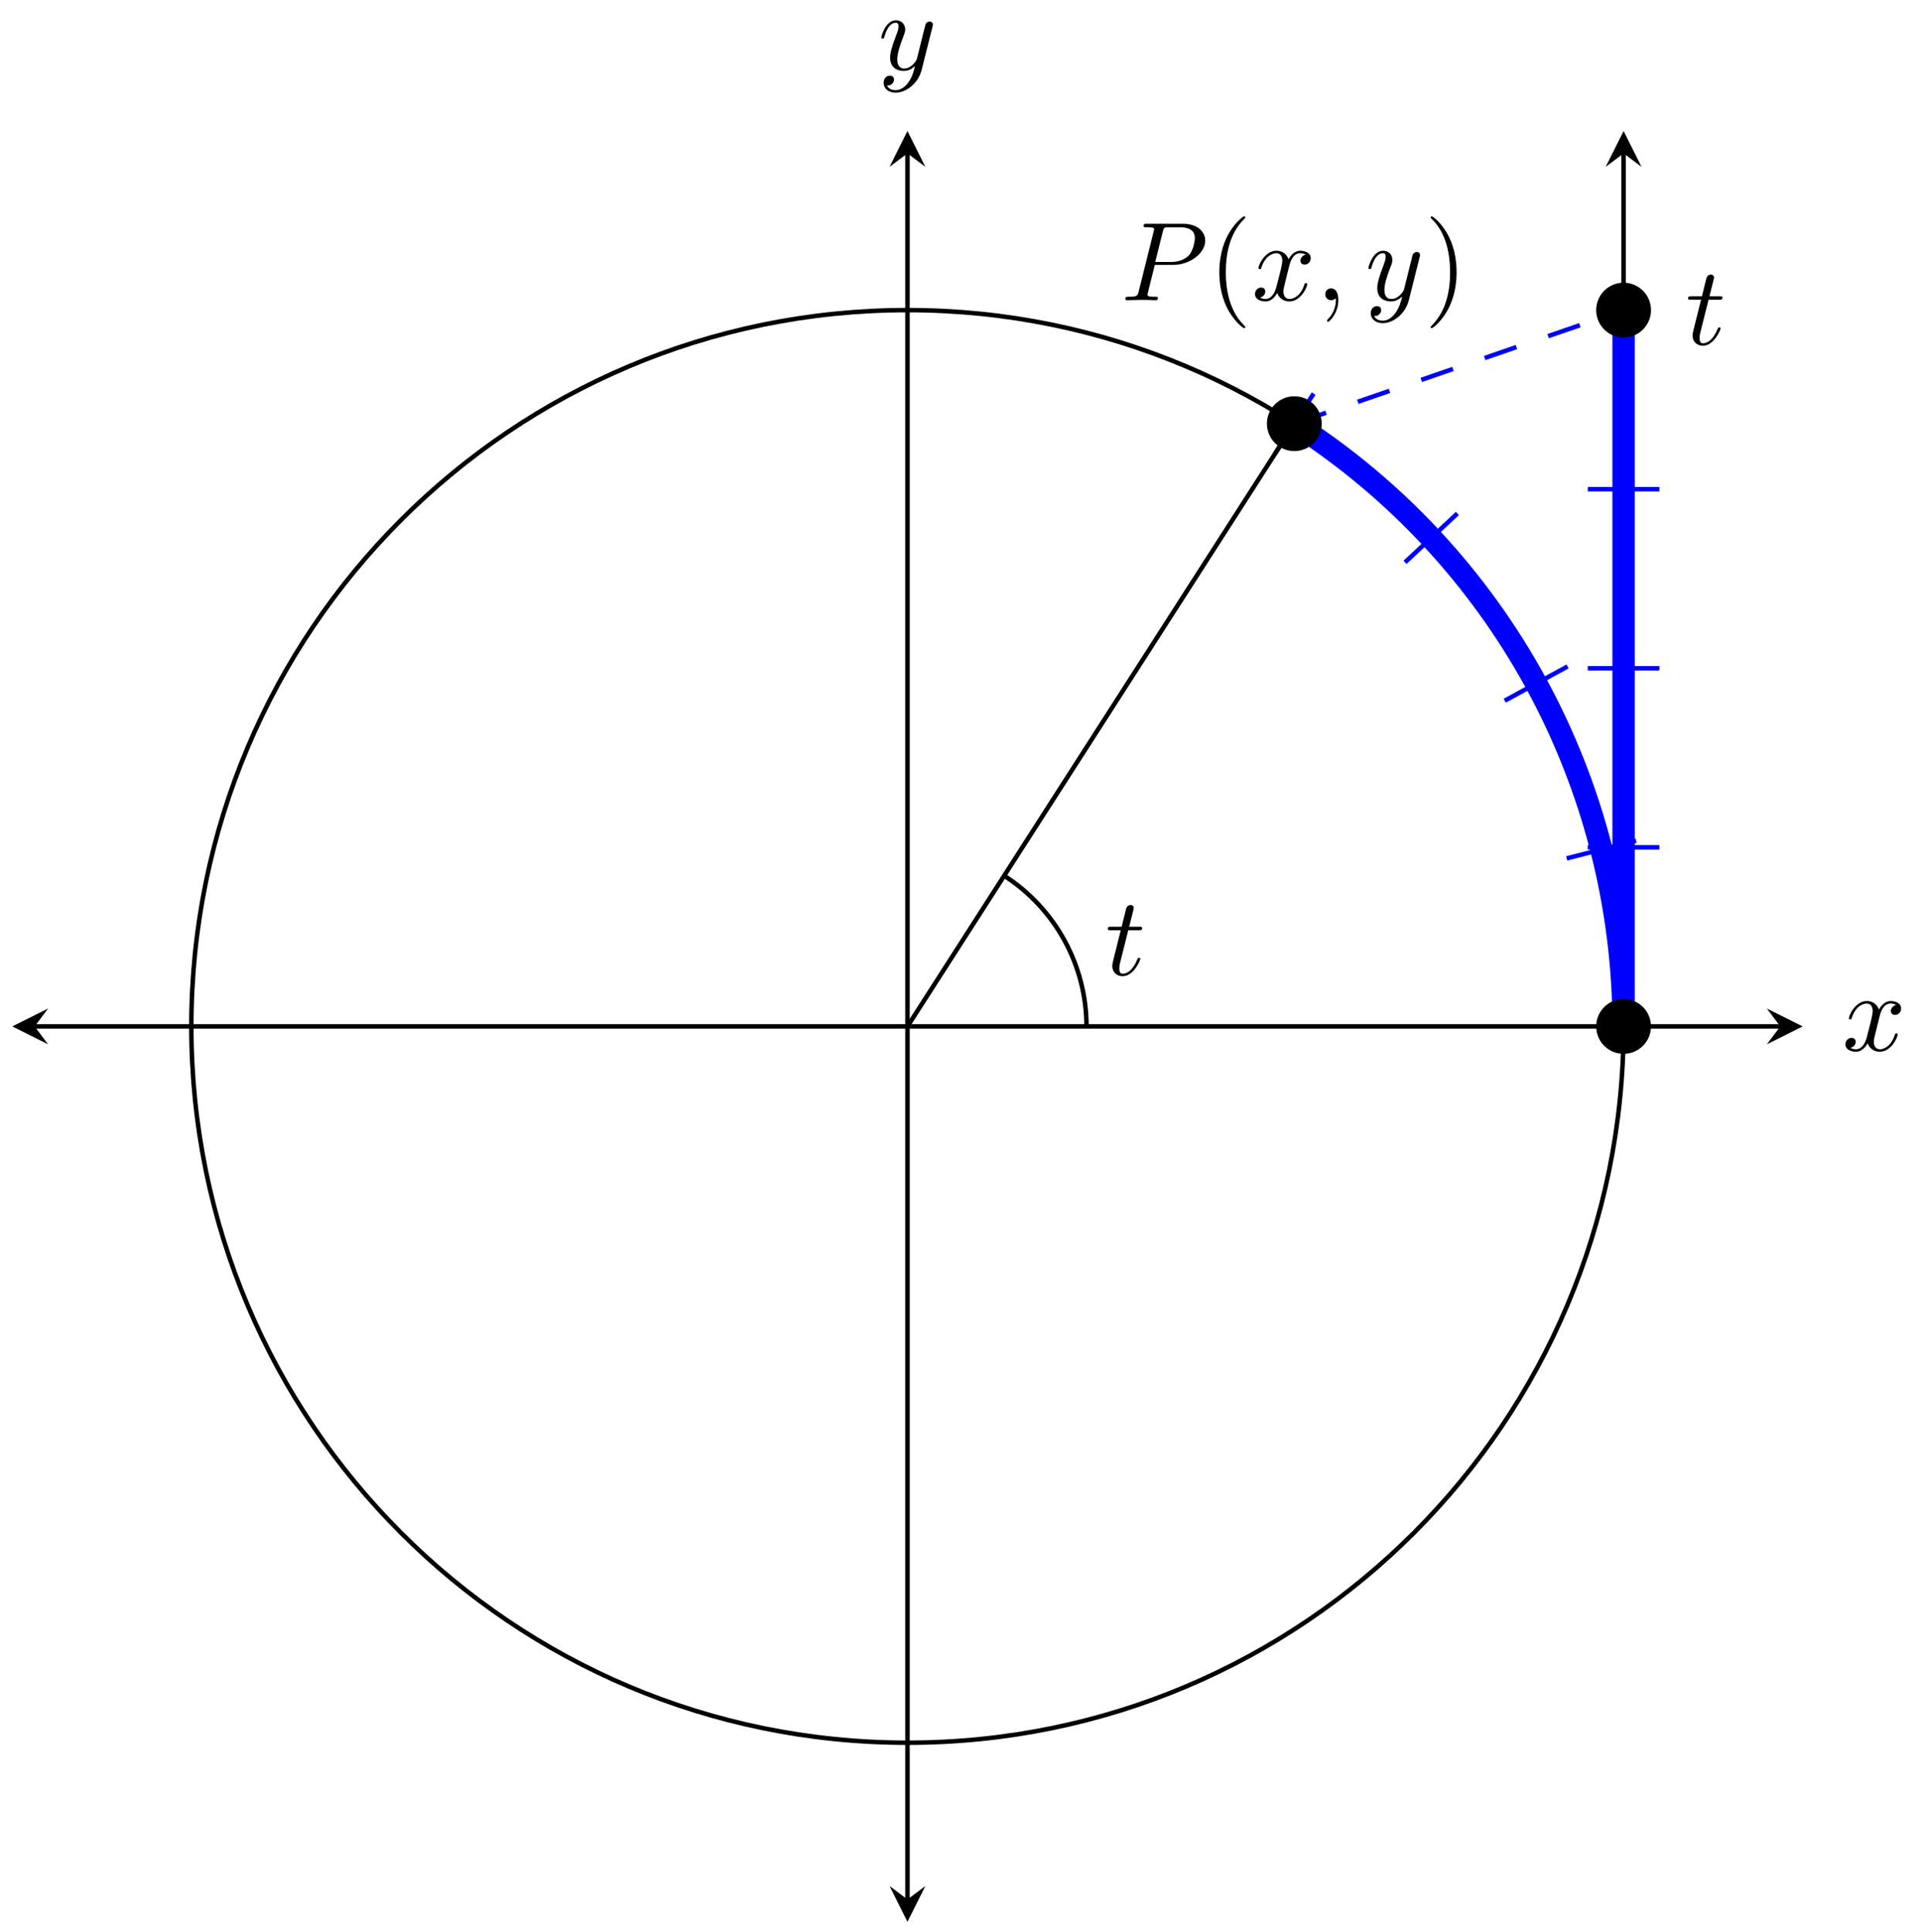 <svg xmlns="http://www.w3.org/2000/svg" xmlns:xlink="http://www.w3.org/1999/xlink" version="1.1" width="171" height="172" viewBox="0 0 171 172">
<defs>
<path id="font_1_4" d="M.334 .302C.34 .328 .363 .42 .433 .42 .438 .42 .462 .42 .483 .407 .455 .402 .435 .377 .435 .353 .435 .337 .446 .318 .473 .318 .495 .318 .527 .336 .527 .376 .527 .428 .468 .442 .434 .442 .376 .442 .341 .389 .329 .366 .304 .432 .25 .442 .221 .442 .117 .442 .06 .313 .06 .288 .06 .278 .07 .278 .072 .278 .08 .278 .083 .28 .085 .289 .119 .395 .185 .42 .219 .42 .238 .42 .273 .411 .273 .353 .273 .322 .256 .255 .219 .115 .203 .053 .168 .011 .124 .011 .118 .011 .095 .011 .074 .024 .099 .029 .121 .05 .121 .078 .121 .105 .099 .113 .084 .113 .054 .113 .029 .087 .029 .055 .029 .009 .079-.011 .123-.011 .189-.011 .225 .059 .228 .065 .24 .028 .276-.011 .336-.011 .439-.011 .496 .118 .496 .143 .496 .153 .487 .153 .484 .153 .475 .153 .473 .149 .471 .142 .438 .035 .37 .011 .338 .011 .299 .011 .283 .043 .283 .077 .283 .099 .289 .121 .3 .165L.334 .302Z"/>
<path id="font_1_5" d="M.486 .381C.49 .395 .49 .397 .49 .404 .49 .422 .476 .431 .461 .431 .451 .431 .435 .425 .426 .41 .424 .405 .416 .374 .412 .356 .405 .33 .398 .303 .392 .276L.347 .096C.343 .081 .3 .011 .234 .011 .183 .011 .172 .055 .172 .092 .172 .138 .189 .2 .223 .288 .239 .329 .243 .34 .243 .36 .243 .405 .211 .442 .161 .442 .066 .442 .029 .297 .029 .288 .029 .278 .039 .278 .041 .278 .051 .278 .052 .28 .057 .296 .084 .39 .124 .42 .158 .42 .166 .42 .183 .42 .183 .388 .183 .363 .173 .337 .166 .318 .126 .212 .108 .155 .108 .108 .108 .019 .171-.011 .23-.011 .269-.011 .303 .006 .331 .034 .318-.018 .306-.067 .266-.12 .24-.154 .202-.183 .156-.183 .142-.183 .097-.18 .08-.141 .096-.141 .109-.141 .123-.129 .133-.12 .143-.107 .143-.088 .143-.057 .116-.053 .106-.053 .083-.053 .05-.069 .05-.118 .05-.168 .094-.205 .156-.205 .259-.205 .362-.114 .39-.001L.486 .381Z"/>
<path id="font_1_2" d="M.303 .316H.473C.615 .316 .754 .42 .754 .532 .754 .609 .688 .683 .557 .683H.233C.214 .683 .203 .683 .203 .664 .203 .652 .212 .652 .232 .652 .245 .652 .263 .651 .275 .65 .291 .648 .297 .645 .297 .634 .297 .63 .296 .627 .293 .615L.159 .078C.149 .039 .147 .031 .068 .031 .051 .031 .04 .031 .04 .012 .04 0 .052 0 .055 0 .083 0 .154 .003 .182 .003 .203 .003 .225 .002 .246 .002 .268 .002 .29 0 .311 0 .318 0 .331 0 .331 .02 .331 .031 .322 .031 .303 .031 .266 .031 .238 .031 .238 .049 .238 .055 .24 .06 .241 .066L.303 .316M.375 .614C.384 .649 .386 .652 .429 .652H.525C.608 .652 .661 .625 .661 .556 .661 .517 .641 .431 .602 .395 .552 .35 .492 .342 .448 .342H.307L.375 .614Z"/>
<path id="font_2_1" d="M.331-.24C.331-.237 .331-.235 .314-.218 .189-.092 .157 .097 .157 .25 .157 .424 .195 .598 .318 .723 .331 .735 .331 .737 .331 .74 .331 .747 .327 .75 .321 .75 .311 .75 .221 .682 .162 .555 .111 .445 .099 .334 .099 .25 .099 .172 .11 .051 .165-.062 .225-.185 .311-.25 .321-.25 .327-.25 .331-.247 .331-.24Z"/>
<path id="font_1_1" d="M.203 .001C.203 .067 .178 .106 .139 .106 .106 .106 .086 .081 .086 .053 .086 .026 .106 0 .139 0 .151 0 .164 .004 .174 .013 .177 .015 .178 .016 .179 .016 .18 .016 .181 .015 .181 .001 .181-.073 .146-.133 .113-.166 .102-.177 .102-.179 .102-.182 .102-.189 .107-.193 .112-.193 .123-.193 .203-.116 .203 .001Z"/>
<path id="font_2_2" d="M.289 .25C.289 .328 .278 .449 .223 .562 .163 .685 .077 .75 .067 .75 .061 .75 .057 .746 .057 .74 .057 .737 .057 .735 .076 .717 .174 .618 .231 .459 .231 .25 .231 .079 .194-.097 .07-.223 .057-.235 .057-.237 .057-.24 .057-.246 .061-.25 .067-.25 .077-.25 .167-.182 .226-.055 .277 .055 .289 .166 .289 .25Z"/>
<path id="font_1_3" d="M.206 .4H.3C.32 .4 .33 .4 .33 .42 .33 .431 .32 .431 .302 .431H.214C.25 .572 .255 .592 .255 .598 .255 .615 .243 .625 .226 .625 .223 .625 .195 .624 .186 .589L.147 .431H.053C.033 .431 .023 .431 .023 .412 .023 .4 .031 .4 .051 .4H.139C.067 .116 .063 .099 .063 .081 .063 .027 .101-.011 .155-.011 .257-.011 .314 .135 .314 .143 .314 .153 .306 .153 .302 .153 .293 .153 .292 .15 .287 .139 .244 .035 .191 .011 .157 .011 .136 .011 .126 .024 .126 .057 .126 .081 .128 .088 .132 .105L.206 .4Z"/>
</defs>
<path transform="matrix(1,0,0,-1,80.821,91.393)" stroke-width=".399" stroke-linecap="butt" stroke-miterlimit="10" stroke-linejoin="miter" fill="none" stroke="#000000" d="M-77.733 0H77.733"/>
<path transform="matrix(-1,-0,0,1,3.087,91.393)" d="M1.993 0-1.196 1.594 0 0-1.196-1.594"/>
<path transform="matrix(1,0,0,-1,158.556,91.393)" d="M1.993 0-1.196 1.594 0 0-1.196-1.594"/>
<use data-text="x" xlink:href="#font_1_4" transform="matrix(9.963,0,0,-9.963,164.068,93.538)"/>
<path transform="matrix(1,0,0,-1,80.821,91.393)" stroke-width=".399" stroke-linecap="butt" stroke-miterlimit="10" stroke-linejoin="miter" fill="none" stroke="#000000" d="M0-77.733V77.733"/>
<path transform="matrix(0,1,1,0,80.821,169.127)" d="M1.993 0-1.196 1.594 0 0-1.196-1.594"/>
<path transform="matrix(0,-1,-1,-0,80.821,13.658)" d="M1.993 0-1.196 1.594 0 0-1.196-1.594"/>
<use data-text="y" xlink:href="#font_1_5" transform="matrix(9.963,0,0,-9.963,78.2,6.209)"/>
<path transform="matrix(1,0,0,-1,80.821,91.393)" stroke-width=".399" stroke-linecap="butt" stroke-miterlimit="10" stroke-linejoin="miter" fill="none" stroke="#000000" d="M63.78 0C63.78 35.225 35.225 63.78 0 63.78-35.225 63.78-63.78 35.225-63.78 0-63.78-35.225-35.225-63.78 0-63.78 35.225-63.78 63.78-35.225 63.78 0ZM0 0"/>
<path transform="matrix(1,0,0,-1,80.821,91.393)" stroke-width=".399" stroke-linecap="butt" stroke-miterlimit="10" stroke-linejoin="miter" fill="none" stroke="#000000" d="M63.78 0V77.733"/>
<path transform="matrix(0,-1,-1,-0,144.603,13.658)" d="M1.993 0-1.196 1.594 0 0-1.196-1.594"/>
<path transform="matrix(1,0,0,-1,80.821,91.393)" stroke-width=".399" stroke-linecap="butt" stroke-miterlimit="10" stroke-linejoin="miter" fill="none" stroke="#0000ff" d="M60.591 15.945H66.969"/>
<path transform="matrix(1,0,0,-1,80.821,91.393)" stroke-width=".399" stroke-linecap="butt" stroke-miterlimit="10" stroke-linejoin="miter" fill="none" stroke="#0000ff" d="M60.591 31.89H66.969"/>
<path transform="matrix(1,0,0,-1,80.821,91.393)" stroke-width=".399" stroke-linecap="butt" stroke-miterlimit="10" stroke-linejoin="miter" fill="none" stroke="#0000ff" d="M60.591 47.835H66.969"/>
<path transform="matrix(1,0,0,-1,80.821,91.393)" stroke-width="1.993" stroke-linecap="butt" stroke-miterlimit="10" stroke-linejoin="miter" fill="none" stroke="#0000ff" d="M63.78 0V63.78"/>
<path transform="matrix(1,0,0,-1,80.821,91.393)" stroke-width=".399" stroke-linecap="butt" stroke-miterlimit="10" stroke-linejoin="miter" fill="none" stroke="#0000ff" d="M58.711 14.963 64.892 16.539"/>
<path transform="matrix(1,0,0,-1,80.821,91.393)" stroke-width=".399" stroke-linecap="butt" stroke-miterlimit="10" stroke-linejoin="miter" fill="none" stroke="#0000ff" d="M53.195 29.002 58.794 32.055"/>
<path transform="matrix(1,0,0,-1,80.821,91.393)" stroke-width=".399" stroke-linecap="butt" stroke-miterlimit="10" stroke-linejoin="miter" fill="none" stroke="#0000ff" d="M44.313 41.323 48.978 45.673"/>
<path transform="matrix(1,0,0,-1,80.821,91.393)" stroke-width=".399" stroke-linecap="butt" stroke-miterlimit="10" stroke-linejoin="miter" fill="none" stroke="#0000ff" d="M32.731 50.985 36.177 56.352"/>
<path transform="matrix(1,0,0,-1,80.821,91.393)" stroke-width=".399" stroke-linecap="butt" stroke-dasharray="2.989,2.989" stroke-miterlimit="10" stroke-linejoin="miter" fill="none" stroke="#0000ff" d="M34.455 53.669 63.78 63.78"/>
<path transform="matrix(1,0,0,-1,80.821,91.393)" stroke-width="1.993" stroke-linecap="butt" stroke-miterlimit="10" stroke-linejoin="miter" fill="none" stroke="#0000ff" d="M63.78 0C63.78 21.712 52.724 41.94 34.455 53.669"/>
<path transform="matrix(1,0,0,-1,80.821,91.393)" d="M66.022 0C66.022 1.238 65.018 2.242 63.78 2.242 62.542 2.242 61.539 1.238 61.539 0 61.539-1.238 62.542-2.242 63.78-2.242 65.018-2.242 66.022-1.238 66.022 0ZM63.78 0"/>
<path transform="matrix(1,0,0,-1,80.821,91.393)" stroke-width=".399" stroke-linecap="butt" stroke-miterlimit="10" stroke-linejoin="miter" fill="none" stroke="#000000" d="M66.022 0C66.022 1.238 65.018 2.242 63.78 2.242 62.542 2.242 61.539 1.238 61.539 0 61.539-1.238 62.542-2.242 63.78-2.242 65.018-2.242 66.022-1.238 66.022 0ZM63.78 0"/>
<path transform="matrix(1,0,0,-1,80.821,91.393)" d="M36.696 53.669C36.696 54.907 35.693 55.91 34.455 55.91 33.217 55.91 32.213 54.907 32.213 53.669 32.213 52.431 33.217 51.427 34.455 51.427 35.693 51.427 36.696 52.431 36.696 53.669ZM34.455 53.669"/>
<path transform="matrix(1,0,0,-1,80.821,91.393)" stroke-width=".399" stroke-linecap="butt" stroke-miterlimit="10" stroke-linejoin="miter" fill="none" stroke="#000000" d="M36.696 53.669C36.696 54.907 35.693 55.91 34.455 55.91 33.217 55.91 32.213 54.907 32.213 53.669 32.213 52.431 33.217 51.427 34.455 51.427 35.693 51.427 36.696 52.431 36.696 53.669ZM34.455 53.669"/>
<use data-text="P" xlink:href="#font_1_2" transform="matrix(9.963,0,0,-9.963,99.83,26.731)"/>
<use data-text="(" xlink:href="#font_2_1" transform="matrix(9.963,0,0,-9.963,107.61,26.731)"/>
<use data-text="x" xlink:href="#font_1_4" transform="matrix(9.963,0,0,-9.963,111.484,26.731)"/>
<use data-text="," xlink:href="#font_1_1" transform="matrix(9.963,0,0,-9.963,117.173,26.731)"/>
<use data-text="y" xlink:href="#font_1_5" transform="matrix(9.963,0,0,-9.963,121.586,26.731)"/>
<use data-text=")" xlink:href="#font_2_2" transform="matrix(9.963,0,0,-9.963,126.848,26.731)"/>
<path transform="matrix(1,0,0,-1,80.821,91.393)" d="M66.022 63.78C66.022 65.018 65.018 66.022 63.78 66.022 62.542 66.022 61.539 65.018 61.539 63.78 61.539 62.542 62.542 61.539 63.78 61.539 65.018 61.539 66.022 62.542 66.022 63.78ZM63.78 63.78"/>
<path transform="matrix(1,0,0,-1,80.821,91.393)" stroke-width=".399" stroke-linecap="butt" stroke-miterlimit="10" stroke-linejoin="miter" fill="none" stroke="#000000" d="M66.022 63.78C66.022 65.018 65.018 66.022 63.78 66.022 62.542 66.022 61.539 65.018 61.539 63.78 61.539 62.542 62.542 61.539 63.78 61.539 65.018 61.539 66.022 62.542 66.022 63.78ZM63.78 63.78"/>
<use data-text="t" xlink:href="#font_1_3" transform="matrix(9.963,0,0,-9.963,150.116,30.675)"/>
<path transform="matrix(1,0,0,-1,80.821,91.393)" stroke-width=".399" stroke-linecap="butt" stroke-miterlimit="10" stroke-linejoin="miter" fill="none" stroke="#000000" d="M0 0 34.455 53.669"/>
<path transform="matrix(1,0,0,-1,80.821,91.393)" stroke-width=".399" stroke-linecap="butt" stroke-miterlimit="10" stroke-linejoin="miter" fill="none" stroke="#000000" d="M15.945 0C15.945 5.428 13.181 10.485 8.614 13.417"/>
<use data-text="t" xlink:href="#font_1_3" transform="matrix(9.963,0,0,-9.963,98.434,86.811)"/>
</svg>

